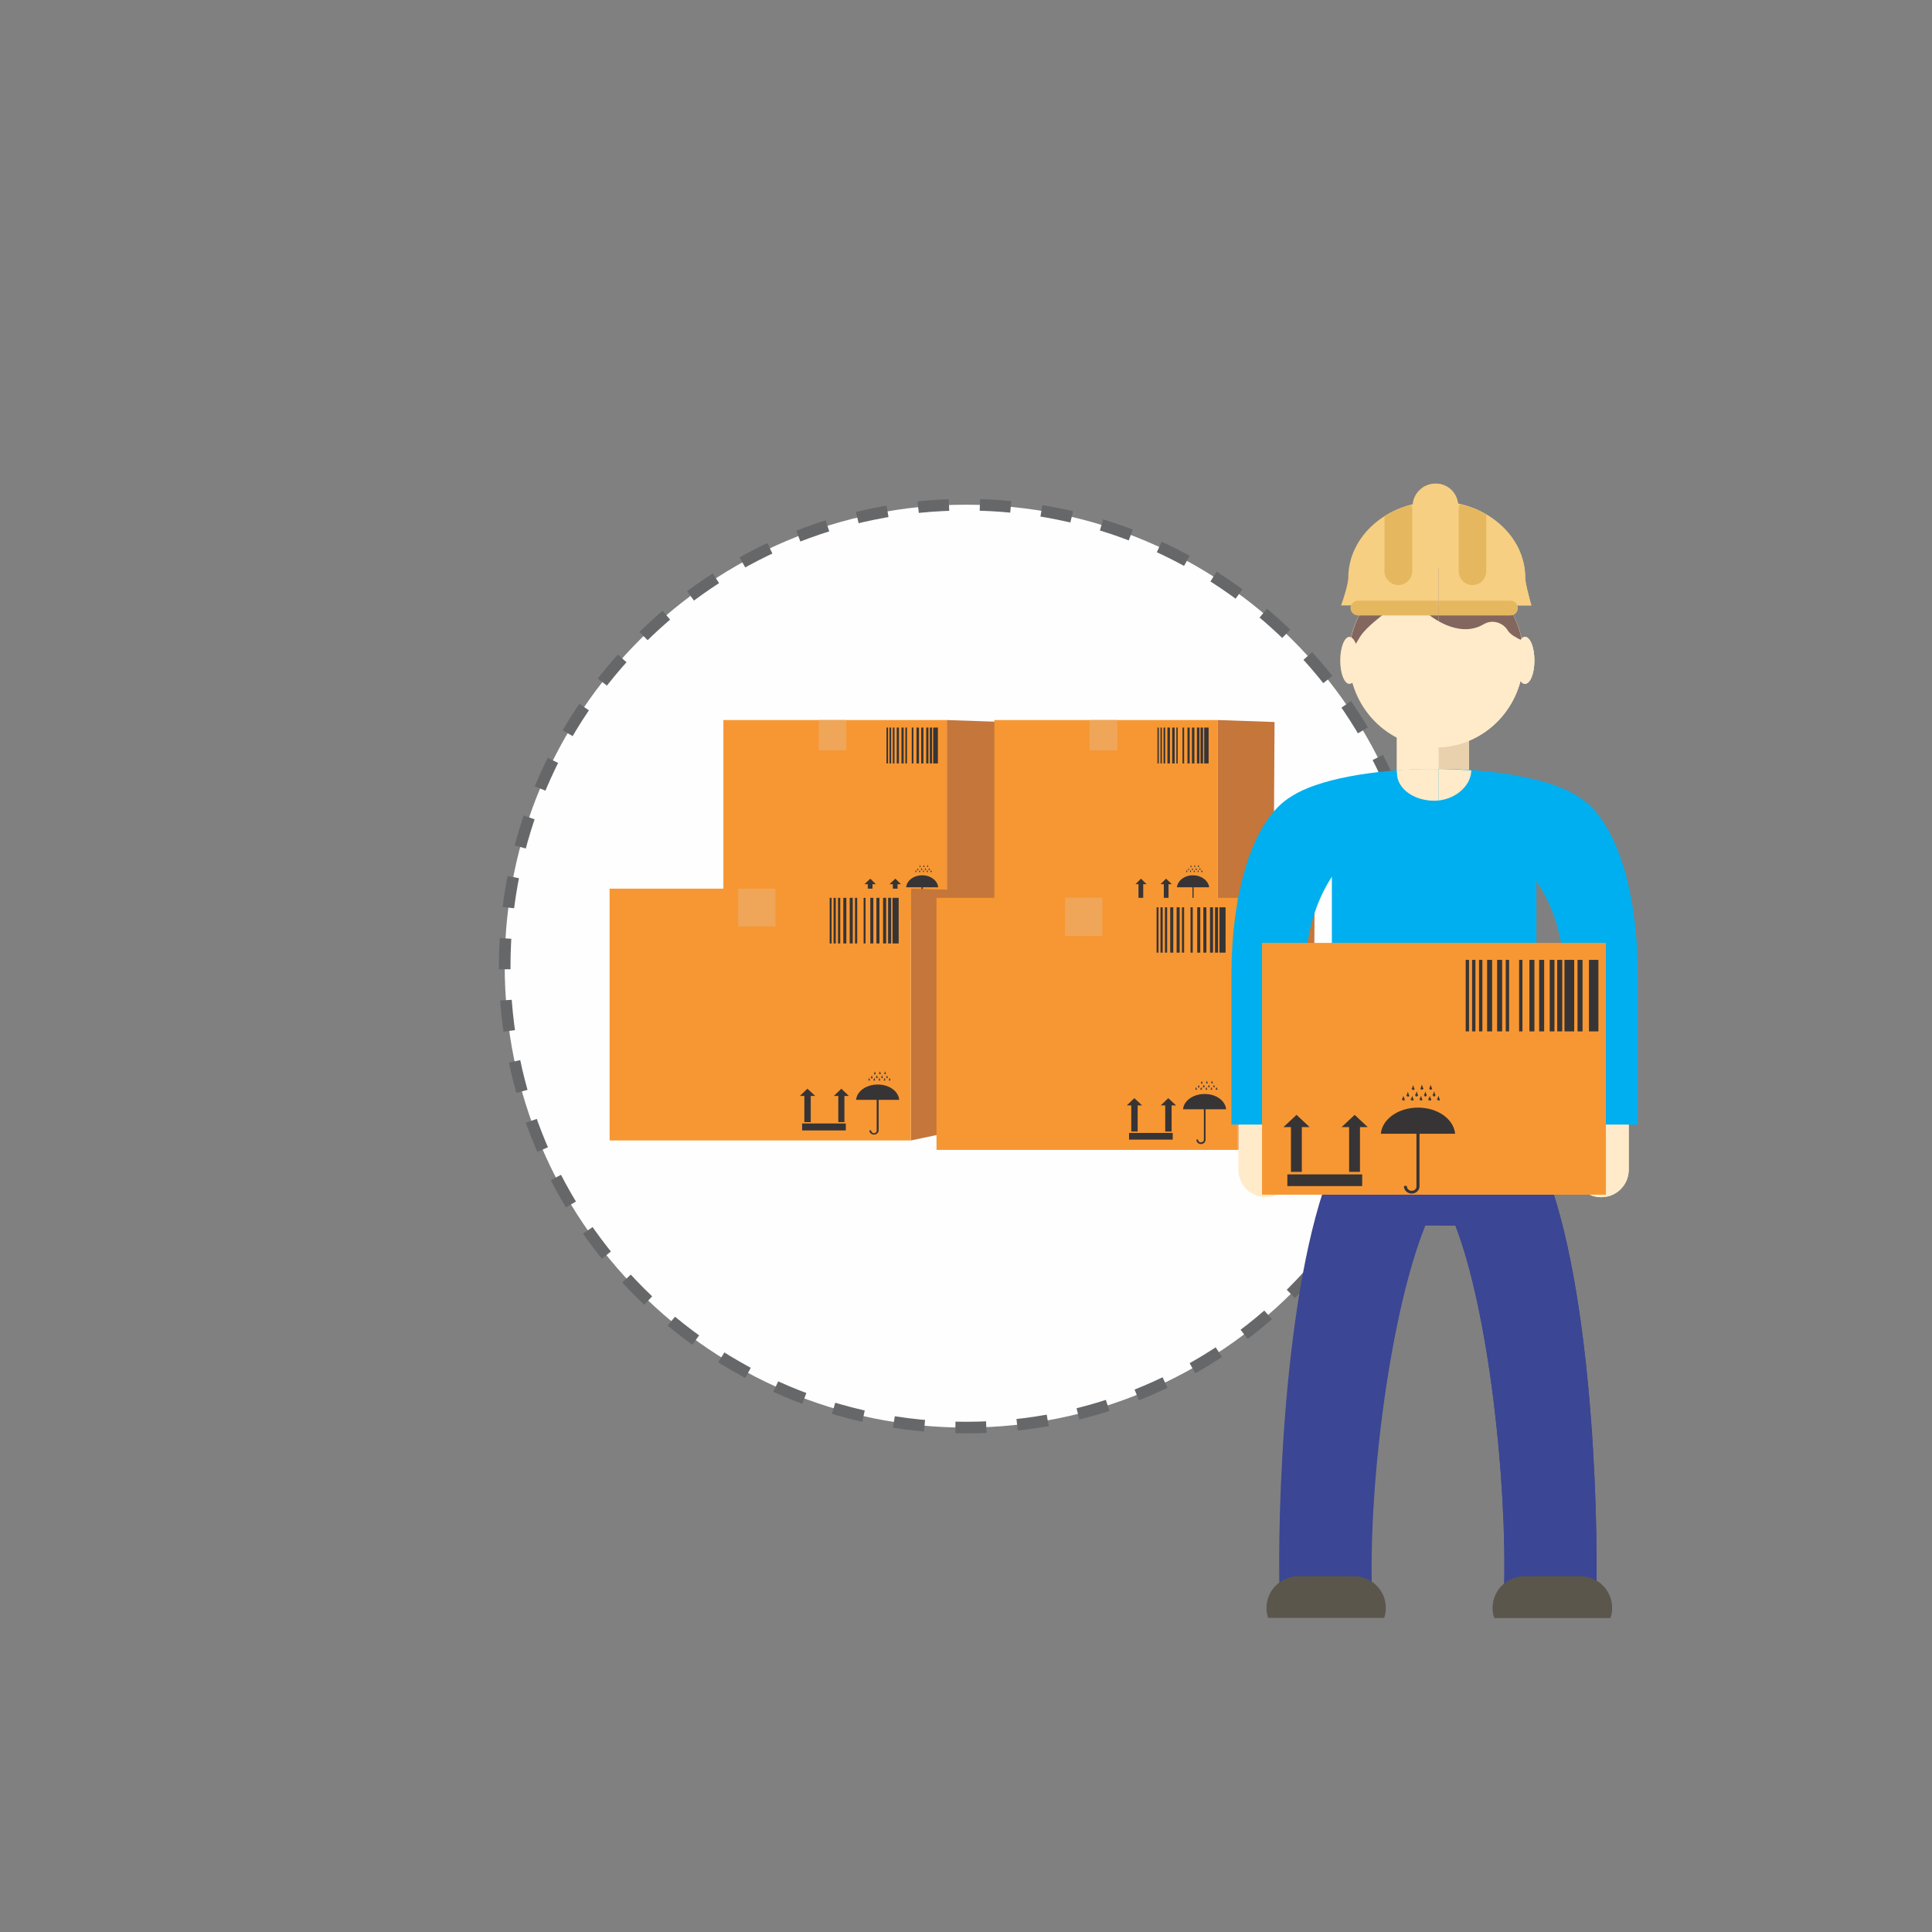 <?xml version="1.0" encoding="UTF-8"?>
<!DOCTYPE svg PUBLIC "-//W3C//DTD SVG 1.1//EN" "http://www.w3.org/Graphics/SVG/1.1/DTD/svg11.dtd">
<!-- Creator: CorelDRAW X8 -->
<svg xmlns="http://www.w3.org/2000/svg" xml:space="preserve" width="6.944in" height="6.944in" version="1.1" style="shape-rendering:geometricPrecision; text-rendering:geometricPrecision; image-rendering:optimizeQuality; fill-rule:evenodd; clip-rule:evenodd"
viewBox="0 0 6944 6944"
 xmlns:xlink="http://www.w3.org/1999/xlink">
 <rect x="0" y="0" width="6944" height="6944" fill="#808080" stroke="none"/>
 <defs>
  <style type="text/css">
   <![CDATA[
    .str0 {stroke:#666769;stroke-width:41.665;stroke-dasharray:111.11 111.11}
    .fil17 {fill:none}
    .fil9 {fill:#FFEBC9}
    .fil11 {fill:#F6CF82}
    .fil12 {fill:#E5B860}
    .fil10 {fill:#83675E}
    .fil8 {fill:#00AFEF}
    .fil0 {fill:#FEFEFE;fill-rule:nonzero}
    .fil4 {fill:#373435;fill-rule:nonzero}
    .fil6 {fill:#FFEBC9;fill-rule:nonzero}
    .fil3 {fill:#F79733;fill-rule:nonzero}
    .fil5 {fill:#EFA659;fill-rule:nonzero}
    .fil7 {fill:#E9D1AD;fill-rule:nonzero}
    .fil15 {fill:#E1B491;fill-rule:nonzero}
    .fil2 {fill:#C5763A;fill-rule:nonzero}
    .fil16 {fill:#5F484B;fill-rule:nonzero}
    .fil14 {fill:#5B564C;fill-rule:nonzero}
    .fil13 {fill:#3B4694;fill-rule:nonzero}
    .fil1 {fill:url(#id2);fill-rule:nonzero}
   ]]>
  </style>
     <mask id="id0">
  <radialGradient id="id1" gradientUnits="userSpaceOnUse" cx="1984.5" cy="3796.11" r="0" fx="1984.5" fy="3796.11">
   <stop offset="0" style="stop-opacity:1; stop-color:white"/>
   <stop offset="1" style="stop-opacity:0; stop-color:white"/>
   <stop offset="1" style="stop-opacity:0; stop-color:white"/>
  </radialGradient>
      <rect style="fill:url(#id1)" x="1983" y="3795" width="2978" height="513"/>
     </mask>
  <radialGradient id="id2" gradientUnits="userSpaceOnUse" gradientTransform="matrix(4493.03 -0 -0 5144.56 -1.55973E+07 -2.08364E+07)" cx="3472.22" cy="4050.98" r="1487.72" fx="3472.22" fy="4050.98">
   <stop offset="0" style="stop-opacity:1; stop-color:black"/>
   <stop offset="1" style="stop-opacity:1; stop-color:white"/>
   <stop offset="1" style="stop-opacity:1; stop-color:white"/>
  </radialGradient>
 </defs>
 <g id="Layer_x0020_1">
  <g id="_3109786957904">
   <g>
    <path class="fil0 str0" d="M5131 3472c0,-916 -743,-1658 -1659,-1658 -916,0 -1658,742 -1658,1658 0,916 742,1659 1658,1659 916,0 1659,-743 1659,-1659z"/>
    <path class="fil1" style="mask:url(#id0)" d="M4960 4051c0,141 -666,255 -1488,255 -821,0 -1487,-114 -1487,-255 0,-141 666,-255 1487,-255 822,0 1488,114 1488,255z"/>
    <g>
     <g>
      <g>
       <polygon class="fil2" points="3403,2588 3403,3305 3604,3260 3608,2595 "/>
       <polygon class="fil3" points="2600,3305 3403,3305 3403,2588 2600,2588 "/>
       <polygon class="fil4" points="3354,2615 3371,2615 3371,2744 3354,2744 "/>
       <polygon class="fil4" points="3342,2615 3350,2615 3350,2744 3342,2744 "/>
       <path class="fil4" d="M3305 3130c0,0 -1,0 -1,0 0,1 -1,2 -1,2 0,2 1,3 2,3 2,0 3,-1 3,-2 0,-1 -1,-2 -1,-2 0,-1 -1,-1 -1,-1 0,-2 0,-3 0,-3 -1,0 -1,1 -1,3zm-1 3l0 0c1,1 2,1 2,1 -1,0 -2,0 -2,0 0,-1 0,-2 0,-2 0,0 0,1 0,1z"/>
       <path class="fil4" d="M3318 3130c0,0 0,0 0,0 -1,1 -1,2 -1,2 0,2 1,3 2,3 1,0 2,-1 2,-2 0,-1 0,-2 -1,-2 0,-1 0,-1 0,-1 0,-2 0,-3 -1,-3 0,0 0,1 -1,3zm0 3l0 0c0,1 1,1 1,1 0,0 -1,0 -1,0 -1,-1 -1,-2 -1,-2 1,0 1,1 1,1z"/>
       <path class="fil4" d="M3294 3133c0,-1 0,-2 -1,-2 0,-1 0,-1 0,-1 0,-2 -1,-3 -1,-3 -1,0 -1,1 -1,3 0,0 0,0 0,0 -1,1 -1,2 -1,2 -1,2 0,3 2,3 1,0 2,-1 2,-2zm-2 1l0 0c0,0 -1,0 -2,0 0,-1 0,-2 0,-2 0,0 0,1 1,1 0,1 1,1 1,1z"/>
       <path class="fil4" d="M3332 3130c0,0 0,0 0,0 -1,1 -2,2 -2,2 0,2 1,3 3,3 1,0 2,-1 2,-2 0,-1 -1,-2 -1,-2 0,-1 0,-1 0,-1 -1,-2 -1,-3 -1,-3 -1,0 -1,1 -1,3zm0 3l0 0c0,1 1,1 1,1 0,0 -1,0 -2,0 0,-1 0,-2 0,-2 0,0 0,1 1,1z"/>
       <path class="fil4" d="M3349 3133c0,-1 -1,-2 -1,-2 -1,-1 -1,-1 -1,-1 0,-2 0,-3 -1,-3 0,0 0,1 -1,3 0,0 0,0 0,0 0,1 -1,2 -1,2 0,2 1,3 2,3 1,0 3,-1 3,-2zm-3 1l0 0c0,0 -1,0 -1,0 -1,-1 -1,-2 0,-2 0,0 0,1 0,1 1,1 2,1 1,1z"/>
       <path class="fil4" d="M3315 3125c0,-1 -1,-1 -1,-2 -1,0 -1,0 -1,-1 0,-1 0,-2 -1,-2 0,0 0,1 -1,2 0,1 0,1 0,1 0,1 -1,1 -1,2 0,1 1,2 2,2 1,1 3,0 3,-2zm-3 2l0 0c0,0 -1,0 -1,-1 -1,0 -1,-1 0,-1 0,0 0,1 0,1 1,1 2,1 1,1z"/>
       <path class="fil4" d="M3298 3123c0,0 0,1 0,1 -1,1 -2,1 -2,2 0,1 1,2 3,2 1,0 2,-1 2,-2 0,-1 -1,-1 -1,-2 0,0 0,-1 0,-1 -1,-1 -1,-3 -1,-3 -1,0 -1,2 -1,3zm0 4l0 0c0,0 1,0 1,0 0,1 -1,1 -2,0 0,0 0,-1 0,-1 0,0 0,0 1,1z"/>
       <path class="fil4" d="M3328 3125c0,-1 0,-1 -1,-2 0,0 0,0 0,-1 0,-1 -1,-2 -1,-2 -1,0 -1,1 -1,2 0,1 0,1 0,1 -1,1 -1,1 -1,2 -1,1 0,2 2,2 1,1 2,0 2,-2zm-2 2l0 0c0,0 -1,0 -2,-1 0,0 0,-1 0,-1 0,0 0,1 1,1 0,1 1,1 1,1z"/>
       <path class="fil4" d="M3323 3114c0,-1 -1,-1 -1,-2 0,0 -1,0 -1,-1 0,-1 0,-2 0,-2 -1,0 -1,1 -1,2 0,1 -1,1 -1,1 0,1 -1,1 -1,2 0,1 1,2 2,2 2,1 3,0 3,-2zm-2 2l0 0c-1,0 -2,0 -2,-1 0,0 0,-1 0,-1 0,0 0,1 0,1 1,1 2,1 2,1z"/>
       <path class="fil4" d="M3309 3115c0,-1 0,-1 -1,-2 0,0 0,-1 0,-1 0,-1 0,-3 -1,-3 0,0 -1,2 -1,3 0,0 0,1 0,1 -1,1 -1,1 -1,2 0,1 1,2 2,2 1,0 2,-1 2,-2zm-2 1l0 0c0,1 -1,1 -2,0 0,0 0,-1 0,-1 0,-1 0,0 1,1 0,0 1,0 1,0z"/>
       <path class="fil4" d="M3336 3114c0,-1 0,-1 -1,-2 0,0 0,0 0,-1 0,-1 0,-2 -1,-2 0,0 0,1 -1,2 0,1 0,1 0,1 -1,1 -1,1 -1,2 0,1 1,2 2,2 1,1 2,0 2,-2zm-2 2l0 0c0,0 -1,0 -1,-1 -1,0 -1,-1 -1,-1 1,0 0,1 1,1 0,1 1,1 1,1z"/>
       <path class="fil4" d="M3342 3125c0,-1 -1,-1 -1,-2 0,0 -1,0 -1,-1 0,-1 0,-2 0,-2 -1,0 -1,1 -1,2 0,1 -1,1 -1,1 0,1 -1,1 -1,2 0,1 1,2 2,2 2,1 3,0 3,-2zm-2 2l0 0c-1,0 -2,0 -2,-1 -1,0 0,-1 0,-1 0,0 0,1 0,1 1,1 2,1 2,1z"/>
       <path class="fil4" d="M3317 3277l0 0c-1,7 -6,11 -12,11 -7,0 -12,-5 -12,-11 0,0 0,0 0,0 0,-1 1,-2 2,-2 1,0 2,1 2,2 0,0 0,0 0,0 1,4 4,7 8,7 4,0 7,-3 7,-7l0 -88 -55 0c2,-24 27,-43 58,-43 30,0 55,19 57,43l-55 0 0 88z"/>
       <polygon class="fil4" points="3240,2615 3248,2615 3248,2744 3240,2744 "/>
       <polygon class="fil4" points="3223,2615 3231,2615 3231,2744 3223,2744 "/>
       <polygon class="fil4" points="3329,2615 3337,2615 3337,2744 3329,2744 "/>
       <polygon class="fil4" points="3311,2615 3319,2615 3319,2744 3311,2744 "/>
       <polygon class="fil4" points="3294,2615 3303,2615 3303,2744 3294,2744 "/>
       <polygon class="fil4" points="3277,2615 3283,2615 3283,2744 3277,2744 "/>
       <polygon class="fil4" points="3254,2615 3260,2615 3260,2744 3254,2744 "/>
       <polygon class="fil4" points="3209,2615 3215,2615 3215,2744 3209,2744 "/>
       <polygon class="fil4" points="3197,2615 3203,2615 3203,2744 3197,2744 "/>
       <polygon class="fil4" points="3186,2615 3192,2615 3192,2744 3186,2744 "/>
       <g>
        <polygon class="fil4" points="3209,3253 3226,3253 3226,3178 3238,3178 3218,3158 3197,3178 3209,3178 "/>
        <polygon class="fil4" points="3119,3253 3136,3253 3136,3178 3148,3178 3128,3158 3107,3178 3119,3178 "/>
        <polygon class="fil4" points="3114,3276 3230,3276 3230,3257 3114,3257 "/>
       </g>
      </g>
      <polygon class="fil5" points="3042,2697 2943,2697 2943,2588 3042,2588 "/>
     </g>
     <g>
      <g>
       <polygon class="fil2" points="4377,2588 4377,3305 4577,3260 4581,2595 "/>
       <polygon class="fil3" points="3574,3305 4377,3305 4377,2588 3574,2588 "/>
       <polygon class="fil4" points="4328,2615 4344,2615 4344,2744 4328,2744 "/>
       <polygon class="fil4" points="4315,2615 4324,2615 4324,2744 4315,2744 "/>
       <path class="fil4" d="M4278 3130c0,0 0,0 0,0 -1,1 -1,2 -1,2 0,2 1,3 2,3 1,0 2,-1 2,-2 0,-1 0,-2 -1,-2 0,-1 0,-1 0,-1 0,-2 -1,-3 -1,-3 0,0 -1,1 -1,3zm0 3l0 0c0,1 1,1 1,1 0,0 -1,0 -2,0 0,-1 0,-2 0,-2 0,0 0,1 1,1z"/>
       <path class="fil4" d="M4292 3130c0,0 0,0 -1,0 0,1 -1,2 -1,2 0,2 1,3 2,3 2,0 3,-1 3,-2 0,-1 -1,-2 -1,-2 0,-1 0,-1 -1,-1 0,-2 0,-3 0,-3 -1,0 -1,1 -1,3zm-1 3l0 0c1,1 2,1 2,1 -1,0 -1,0 -2,0 0,-1 0,-2 0,-2 0,0 0,1 0,1z"/>
       <path class="fil4" d="M4268 3133c0,-1 -1,-2 -1,-2 -1,-1 -1,-1 -1,-1 0,-2 0,-3 -1,-3 0,0 0,1 -1,3 0,0 0,0 0,0 0,1 -1,2 -1,2 0,2 1,3 2,3 1,0 2,-1 3,-2zm-3 1l0 0c0,0 -1,0 -1,0 -1,-1 -1,-2 0,-2 0,0 0,1 0,1 1,1 2,1 1,1z"/>
       <path class="fil4" d="M4305 3130c0,0 0,0 0,0 -1,1 -1,2 -1,2 0,2 1,3 2,3 1,0 2,-1 2,-2 0,-1 0,-2 -1,-2 0,-1 0,-1 0,-1 0,-2 0,-3 -1,-3 0,0 0,1 -1,3zm0 3l0 0c1,1 1,1 1,1 0,0 -1,0 -1,0 -1,-1 -1,-2 -1,-2 1,0 1,1 1,1z"/>
       <path class="fil4" d="M4322 3133c0,-1 0,-2 -1,-2 0,-1 0,-1 0,-1 -1,-2 -1,-3 -1,-3 -1,0 -1,1 -1,3 0,0 0,0 0,0 -1,1 -2,2 -2,2 0,2 1,3 3,3 1,0 2,-1 2,-2zm-2 1l0 0c0,0 -1,0 -2,0 0,-1 0,-2 0,-2 0,0 0,1 1,1 0,1 1,1 1,1z"/>
       <path class="fil4" d="M4288 3125c0,-1 -1,-1 -1,-2 0,0 0,0 0,-1 -1,-1 -1,-2 -1,-2 -1,0 -1,1 -1,2 0,1 0,1 0,1 -1,1 -2,1 -2,2 0,1 1,2 3,2 1,1 2,0 2,-2zm-2 2l0 0c0,0 -1,0 -2,-1 0,0 0,-1 0,-1 0,0 0,1 1,1 0,1 1,1 1,1z"/>
       <path class="fil4" d="M4271 3123c0,0 0,1 0,1 -1,1 -1,1 -1,2 0,1 1,2 2,2 1,0 2,-1 2,-2 0,-1 0,-1 -1,-2 0,0 0,-1 0,-1 0,-1 0,-3 -1,-3 0,0 0,2 -1,3zm0 4l0 0c1,0 1,0 1,0 0,1 -1,1 -1,0 -1,0 -1,-1 -1,-1 1,0 1,0 1,1z"/>
       <path class="fil4" d="M4302 3125c0,-1 -1,-1 -1,-2 -1,0 -1,0 -1,-1 0,-1 0,-2 -1,-2 0,0 0,1 -1,2 0,1 0,1 0,1 0,1 -1,1 -1,2 0,1 1,2 2,2 1,1 3,0 3,-2zm-3 2l0 0c0,0 -1,0 -1,-1 -1,0 -1,-1 0,-1 0,0 0,1 0,1 1,1 2,1 1,1z"/>
       <path class="fil4" d="M4296 3114c0,-1 0,-1 -1,-2 0,0 0,0 0,-1 0,-1 0,-2 -1,-2 0,0 -1,1 -1,2 0,1 0,1 0,1 -1,1 -1,1 -1,2 0,1 1,2 2,2 1,1 2,0 2,-2zm-2 2l0 0c0,0 -1,0 -2,-1 0,0 0,-1 0,-1 0,0 0,1 1,1 0,1 1,1 1,1z"/>
       <path class="fil4" d="M4283 3115c0,-1 -1,-1 -1,-2 0,0 -1,-1 -1,-1 0,-1 0,-3 -1,-3 0,0 0,2 0,3 -1,0 -1,1 -1,1 0,1 -1,1 -1,2 0,1 1,2 2,2 2,0 3,-1 3,-2zm-3 1l0 0c0,1 -1,1 -1,0 -1,0 0,-1 0,-1 0,-1 0,0 0,1 1,0 2,0 1,0z"/>
       <path class="fil4" d="M4310 3114c0,-1 -1,-1 -1,-2 0,0 -1,0 -1,-1 0,-1 0,-2 0,-2 -1,0 -1,1 -1,2 0,1 -1,1 -1,1 0,1 -1,1 -1,2 0,1 1,2 2,2 2,1 3,0 3,-2zm-2 2l0 0c-1,0 -2,0 -2,-1 0,0 0,-1 0,-1 0,0 0,1 0,1 1,1 2,1 2,1z"/>
       <path class="fil4" d="M4315 3125c0,-1 0,-1 -1,-2 0,0 0,0 0,-1 0,-1 0,-2 -1,-2 -1,0 -1,1 -1,2 0,1 0,1 0,1 -1,1 -1,1 -1,2 0,1 0,2 2,2 1,1 2,0 2,-2zm-2 2l0 0c0,0 -1,0 -2,-1 0,0 0,-1 0,-1 0,0 0,1 1,1 0,1 1,1 1,1z"/>
       <path class="fil4" d="M4290 3277l0 0c0,7 -5,11 -12,11 -6,0 -12,-5 -12,-11 0,0 0,0 0,0 0,-1 1,-2 2,-2 2,0 3,1 3,2 0,0 0,0 0,0 0,4 3,7 7,7 4,0 7,-3 8,-7l0 -88 -56 0c3,-24 27,-43 58,-43 30,0 55,19 58,43l-56 0 0 88z"/>
       <polygon class="fil4" points="4213,2615 4222,2615 4222,2744 4213,2744 "/>
       <polygon class="fil4" points="4196,2615 4205,2615 4205,2744 4196,2744 "/>
       <polygon class="fil4" points="4302,2615 4311,2615 4311,2744 4302,2744 "/>
       <polygon class="fil4" points="4284,2615 4293,2615 4293,2744 4284,2744 "/>
       <polygon class="fil4" points="4268,2615 4276,2615 4276,2744 4268,2744 "/>
       <polygon class="fil4" points="4250,2615 4256,2615 4256,2744 4250,2744 "/>
       <polygon class="fil4" points="4228,2615 4233,2615 4233,2744 4228,2744 "/>
       <polygon class="fil4" points="4182,2615 4188,2615 4188,2744 4182,2744 "/>
       <polygon class="fil4" points="4171,2615 4176,2615 4176,2744 4171,2744 "/>
       <polygon class="fil4" points="4160,2615 4165,2615 4165,2744 4160,2744 "/>
       <g>
        <polygon class="fil4" points="4183,3253 4200,3253 4200,3178 4212,3178 4191,3158 4171,3178 4183,3178 "/>
        <polygon class="fil4" points="4092,3253 4109,3253 4109,3178 4121,3178 4101,3158 4081,3178 4092,3178 "/>
        <polygon class="fil4" points="4087,3276 4203,3276 4203,3257 4087,3257 "/>
       </g>
      </g>
      <polygon class="fil5" points="4016,2697 3916,2697 3916,2588 4016,2588 "/>
     </g>
     <g>
      <g>
       <polygon class="fil2" points="3274,3194 3274,4099 3545,4042 3550,3202 "/>
       <polygon class="fil3" points="2191,4099 3274,4099 3274,3194 2191,3194 "/>
       <polygon class="fil4" points="3208,3227 3230,3227 3230,3391 3208,3391 "/>
       <polygon class="fil4" points="3192,3227 3203,3227 3203,3391 3192,3391 "/>
       <path class="fil4" d="M3141 3878c0,0 0,0 0,1 -1,1 -2,1 -2,2 0,2 1,3 3,3 2,0 3,-1 3,-3 0,-1 0,-1 -1,-2 0,-1 0,-1 0,-1 -1,-2 -1,-4 -2,-4 0,0 0,2 -1,4zm0 4l0 0c0,1 2,1 1,1 0,0 -1,0 -2,0 0,-1 0,-2 0,-2 0,0 0,1 1,1z"/>
       <path class="fil4" d="M3160 3878c-1,0 -1,0 -1,1 -1,1 -1,1 -1,2 0,2 1,3 3,3 1,0 3,-1 3,-3 0,-1 -1,-1 -2,-2 0,-1 0,-1 0,-1 0,-2 -1,-4 -1,-4 -1,0 -1,2 -1,4zm-1 4l0 0c1,1 2,1 2,1 0,0 -2,0 -2,0 -1,-1 -1,-2 -1,-2 1,0 1,1 1,1z"/>
       <path class="fil4" d="M3127 3881c0,-1 -1,-1 -1,-2 -1,-1 -1,-1 -1,-1 0,-2 0,-4 -1,-4 -1,0 -1,2 -1,4 0,0 0,0 -1,1 0,1 -1,1 -1,2 0,2 1,3 3,3 1,0 3,-1 3,-3zm-3 2l0 0c0,0 -1,0 -2,0 -1,-1 -1,-2 0,-2 0,0 0,1 0,1 1,1 2,1 2,1z"/>
       <path class="fil4" d="M3178 3878c0,0 0,0 0,1 -1,1 -2,1 -2,2 0,2 1,3 3,3 2,0 3,-1 3,-3 0,-1 -1,-1 -1,-2 0,-1 -1,-1 -1,-1 0,-2 0,-4 -1,-4 0,0 -1,2 -1,4zm0 4l0 0c0,1 1,1 1,1 0,0 -1,0 -2,0 -1,-1 0,-2 0,-2 0,0 0,1 1,1z"/>
       <path class="fil4" d="M3200 3881c0,-1 0,-1 -1,-2 0,-1 0,-1 0,-1 -1,-2 -1,-4 -1,-4 -1,0 -1,2 -2,4 0,0 0,0 0,1 -1,1 -2,1 -2,2 0,2 2,3 3,3 2,0 3,-1 3,-3zm-2 2l0 0c-1,0 -2,0 -3,0 0,-1 0,-2 0,-2 0,0 0,1 1,1 1,1 2,1 2,1z"/>
       <path class="fil4" d="M3155 3872c0,-1 -1,-1 -2,-2 0,-1 0,-1 0,-1 -1,-3 -1,-4 -1,-4 -1,0 -1,2 -2,3 0,1 0,1 0,2 -1,1 -2,1 -2,2 0,2 2,3 3,3 2,0 4,-1 4,-3zm-3 2l0 0c-1,0 -2,0 -3,0 0,-1 0,-2 0,-2 0,0 0,0 1,1 1,1 2,1 2,1z"/>
       <path class="fil4" d="M3132 3869c0,1 0,1 0,1 -1,1 -2,2 -2,3 0,1 1,3 3,3 2,0 3,-1 3,-3 0,-1 0,-2 -1,-2 0,-1 0,-1 0,-2 -1,-2 -1,-3 -2,-3 0,0 0,1 -1,3zm0 5l0 0c0,1 2,1 1,1 0,0 -1,0 -2,-1 0,0 0,-1 0,-1 0,-1 0,0 1,1z"/>
       <path class="fil4" d="M3173 3872c0,-1 -1,-1 -1,-2 -1,-1 -1,-1 -1,-1 0,-3 0,-4 -1,-4 -1,0 -1,2 -1,3 0,1 -1,1 -1,2 0,1 -1,1 -1,2 0,2 1,3 3,3 1,0 3,-1 3,-3zm-3 2l0 0c0,0 -2,0 -2,0 -1,-1 -1,-2 0,-2 0,0 0,0 0,1 1,1 2,1 2,1z"/>
       <path class="fil4" d="M3166 3858c0,-1 -1,-1 -2,-2 0,-1 0,-1 0,-1 -1,-2 -1,-4 -1,-4 -1,0 -1,2 -2,4 0,0 0,0 0,1 -1,1 -1,1 -2,2 0,2 2,3 3,3 2,0 4,-1 4,-3zm-3 2l0 0c0,0 -2,0 -2,0 -1,-1 -1,-2 -1,-2 1,0 1,0 1,1 1,1 2,1 2,1z"/>
       <path class="fil4" d="M3147 3859c0,-1 0,-1 -1,-2 0,-1 0,-1 0,-2 -1,-2 -1,-3 -2,-3 0,0 0,2 -1,3 0,1 0,1 0,2 -1,0 -2,1 -2,2 0,1 1,3 3,3 2,0 3,-1 3,-3zm-3 2l0 0c0,0 -1,0 -2,-1 0,0 0,-1 0,-1 0,-1 0,0 1,1 0,1 2,1 1,1z"/>
       <path class="fil4" d="M3184 3858c0,-1 -1,-1 -1,-2 -1,-1 -1,-1 -1,-1 0,-2 0,-4 -1,-4 -1,0 -1,2 -1,4 0,0 0,0 -1,1 0,1 -1,1 -1,2 0,2 1,3 3,3 1,0 3,-1 3,-3zm-3 2l0 0c0,0 -2,0 -2,0 -1,-1 -1,-2 0,-2 0,0 0,0 0,1 1,1 2,1 2,1z"/>
       <path class="fil4" d="M3191 3872c0,-1 -1,-1 -1,-2 0,-1 -1,-1 -1,-1 0,-3 0,-4 -1,-4 0,0 -1,2 -1,3 0,1 0,1 0,2 -1,1 -2,1 -2,2 0,2 1,3 3,3 2,0 3,-1 3,-3zm-3 2l0 0c0,0 -1,0 -2,0 0,-1 0,-2 0,-2 0,0 0,0 1,1 0,1 2,1 1,1z"/>
       <path class="fil4" d="M3158 4064l0 0c-1,8 -8,14 -17,14 -8,0 -16,-6 -16,-14 0,0 0,0 0,0 0,-1 1,-2 3,-2 2,0 3,1 3,2 0,0 0,0 0,0 1,5 5,9 10,9 6,0 10,-4 10,-9l0 -111 -74 0c3,-31 36,-55 78,-55 41,0 74,24 77,55l-74 0 0 111z"/>
       <polygon class="fil4" points="3054,3227 3065,3227 3065,3391 3054,3391 "/>
       <polygon class="fil4" points="3031,3227 3042,3227 3042,3391 3031,3391 "/>
       <polygon class="fil4" points="3174,3227 3185,3227 3185,3391 3174,3391 "/>
       <polygon class="fil4" points="3150,3227 3161,3227 3161,3391 3150,3391 "/>
       <polygon class="fil4" points="3128,3227 3139,3227 3139,3391 3128,3391 "/>
       <polygon class="fil4" points="3104,3227 3111,3227 3111,3391 3104,3391 "/>
       <polygon class="fil4" points="3073,3227 3081,3227 3081,3391 3073,3391 "/>
       <polygon class="fil4" points="3012,3227 3020,3227 3020,3391 3012,3391 "/>
       <polygon class="fil4" points="2996,3227 3004,3227 3004,3391 2996,3391 "/>
       <polygon class="fil4" points="2982,3227 2989,3227 2989,3391 2982,3391 "/>
       <g>
        <polygon class="fil4" points="3013,4033 3035,4033 3035,3939 3051,3939 3024,3913 2997,3939 3013,3939 "/>
        <polygon class="fil4" points="2891,4033 2914,4033 2914,3939 2930,3939 2902,3913 2875,3939 2891,3939 "/>
        <polygon class="fil4" points="2883,4063 3040,4063 3040,4038 2883,4038 "/>
       </g>
      </g>
      <polygon class="fil5" points="2787,3330 2653,3330 2653,3194 2787,3194 "/>
     </g>
     <g>
      <g>
       <polygon class="fil2" points="4449,3227 4449,4133 4720,4075 4725,3235 "/>
       <polygon class="fil3" points="3366,4133 4449,4133 4449,3227 3366,3227 "/>
       <polygon class="fil4" points="4383,3261 4405,3261 4405,3424 4383,3424 "/>
       <polygon class="fil4" points="4367,3261 4378,3261 4378,3424 4367,3424 "/>
       <path class="fil4" d="M4316 3911c0,0 0,1 0,1 -1,1 -2,1 -2,3 0,1 2,2 3,2 2,1 3,-1 3,-2 0,-1 0,-2 -1,-3 0,0 0,0 0,-1 -1,-2 -1,-3 -1,-3 -1,0 -1,1 -2,3zm0 5l0 0c1,0 2,0 2,1 -1,0 -2,0 -3,-1 0,0 0,-1 0,-2 0,0 0,1 1,2z"/>
       <path class="fil4" d="M4335 3911c0,0 -1,1 -1,1 -1,1 -1,1 -1,3 0,1 1,2 3,2 1,1 3,-1 3,-2 0,-1 -1,-2 -2,-3 0,0 0,0 0,-1 0,-2 0,-3 -1,-3 -1,0 -1,1 -1,3zm-1 5l0 0c1,0 2,0 2,1 0,0 -2,0 -2,-1 -1,0 -1,-1 -1,-2 1,0 1,1 1,2z"/>
       <path class="fil4" d="M4302 3915c0,-1 -1,-2 -1,-3 0,0 -1,0 -1,-1 0,-2 0,-3 -1,-3 -1,0 -1,1 -1,3 0,0 0,1 -1,1 0,1 -1,1 -1,3 0,1 1,2 3,2 1,1 3,-1 3,-2zm-3 2l0 0c0,0 -1,0 -2,-1 -1,0 0,-1 0,-2 0,0 0,1 1,2 0,0 1,0 1,1z"/>
       <path class="fil4" d="M4353 3911c0,0 0,1 0,1 -1,1 -2,1 -2,3 0,1 1,2 3,2 2,1 3,-1 3,-2 0,-1 -1,-2 -1,-3 0,0 -1,0 -1,-1 0,-2 0,-3 -1,-3 0,0 -1,1 -1,3zm0 5l0 0c0,0 2,0 1,1 0,0 -1,0 -2,-1 -1,0 0,-1 0,-2 0,0 0,1 1,2z"/>
       <path class="fil4" d="M4376 3915c0,-1 -1,-2 -2,-3 0,0 0,0 0,-1 -1,-2 -1,-3 -1,-3 -1,0 -1,1 -2,3 0,0 0,1 0,1 -1,1 -2,1 -2,3 0,1 2,2 3,2 2,1 3,-1 4,-2zm-3 2l0 0c-1,0 -2,0 -3,-1 0,0 0,-1 0,-2 0,0 0,1 1,2 1,0 2,0 2,1z"/>
       <path class="fil4" d="M4330 3906c0,-1 -1,-2 -2,-3 0,0 0,-1 0,-1 -1,-2 -1,-3 -1,-3 -1,0 -1,1 -2,3 0,0 0,1 0,1 -1,1 -1,1 -2,3 0,1 2,2 3,2 2,0 4,-1 4,-2zm-3 2l0 0c0,0 -2,0 -2,-1 -1,-1 -1,-2 -1,-2 0,0 0,1 1,2 1,0 2,0 2,1z"/>
       <path class="fil4" d="M4307 3903c0,0 0,1 0,1 -1,1 -2,1 -2,2 0,2 1,3 3,3 2,0 3,-1 3,-2 0,-2 0,-2 -1,-3 0,0 0,-1 0,-1 -1,-2 -1,-3 -2,-3 0,0 0,1 -1,3zm0 4l0 0c0,1 2,1 1,1 0,1 -1,1 -2,0 0,-1 0,-2 0,-2 0,0 0,1 1,1z"/>
       <path class="fil4" d="M4348 3906c0,-1 -1,-2 -1,-3 -1,0 -1,-1 -1,-1 0,-2 0,-3 -1,-3 -1,0 -1,1 -1,3 0,0 0,1 -1,1 0,1 -1,1 -1,3 0,1 1,2 3,2 1,0 3,-1 3,-2zm-3 2l0 0c0,0 -1,0 -2,-1 -1,-1 -1,-2 0,-2 0,0 0,1 0,2 1,0 2,0 2,1z"/>
       <path class="fil4" d="M4341 3892c0,-1 -1,-2 -2,-3 0,0 0,0 0,-1 -1,-2 -1,-3 -1,-3 -1,0 -1,1 -1,3 -1,0 -1,1 -1,1 -1,1 -1,1 -1,3 -1,1 1,2 2,2 2,1 4,-1 4,-2zm-3 2l0 0c0,0 -2,0 -2,-1 -1,-1 -1,-2 -1,-2 1,0 1,1 1,2 1,0 2,0 2,1z"/>
       <path class="fil4" d="M4322 3893c0,-2 0,-2 -1,-3 0,0 0,-1 0,-1 -1,-2 -1,-3 -2,-3 0,0 0,1 -1,3 0,0 0,1 0,1 -1,1 -2,1 -2,2 0,2 1,3 3,3 2,0 3,-1 3,-2zm-3 1l0 0c0,1 -1,1 -2,0 0,-1 0,-2 0,-2 0,0 0,1 1,2 1,0 2,0 1,0z"/>
       <path class="fil4" d="M4359 3892c0,-1 -1,-2 -1,-3 -1,0 -1,0 -1,-1 0,-2 0,-3 -1,-3 -1,0 -1,1 -1,3 0,0 0,1 -1,1 0,1 -1,1 -1,3 0,1 1,2 3,2 1,1 3,-1 3,-2zm-3 2l0 0c0,0 -1,0 -2,-1 -1,-1 -1,-2 0,-2 0,0 0,1 0,2 1,0 2,0 2,1z"/>
       <path class="fil4" d="M4366 3906c0,-1 0,-2 -1,-3 0,0 0,-1 -1,-1 0,-2 0,-3 -1,-3 0,0 0,1 -1,3 0,0 0,1 0,1 -1,1 -2,1 -2,3 0,1 1,2 3,2 2,0 3,-1 3,-2zm-3 2l0 0c0,0 -1,0 -2,-1 0,-1 0,-2 0,-2 0,0 0,1 1,2 0,0 2,0 1,1z"/>
       <path class="fil4" d="M4333 4098l0 0c-1,8 -8,14 -17,14 -8,0 -16,-7 -16,-15 0,0 0,0 0,0 0,-1 2,-2 3,-2 2,0 3,1 3,2 0,0 0,0 0,0 1,5 5,9 10,9 6,0 10,-4 11,-8l0 -111 -75 0c3,-31 36,-55 78,-55 41,0 74,24 77,55l-74 0 0 111z"/>
       <polygon class="fil4" points="4229,3261 4240,3261 4240,3424 4229,3424 "/>
       <polygon class="fil4" points="4206,3261 4217,3261 4217,3424 4206,3424 "/>
       <polygon class="fil4" points="4349,3261 4360,3261 4360,3424 4349,3424 "/>
       <polygon class="fil4" points="4325,3261 4336,3261 4336,3424 4325,3424 "/>
       <polygon class="fil4" points="4303,3261 4314,3261 4314,3424 4303,3424 "/>
       <polygon class="fil4" points="4279,3261 4287,3261 4287,3424 4279,3424 "/>
       <polygon class="fil4" points="4248,3261 4256,3261 4256,3424 4248,3424 "/>
       <polygon class="fil4" points="4187,3261 4195,3261 4195,3424 4187,3424 "/>
       <polygon class="fil4" points="4171,3261 4179,3261 4179,3424 4171,3424 "/>
       <polygon class="fil4" points="4157,3261 4164,3261 4164,3424 4157,3424 "/>
       <g>
        <polygon class="fil4" points="4188,4067 4211,4067 4211,3973 4227,3973 4199,3947 4172,3973 4188,3973 "/>
        <polygon class="fil4" points="4066,4067 4089,4067 4089,3973 4105,3973 4077,3947 4050,3973 4066,3973 "/>
        <polygon class="fil4" points="4058,4096 4215,4096 4215,4072 4058,4072 "/>
       </g>
      </g>
      <polygon class="fil5" points="3962,3364 3828,3364 3828,3227 3962,3227 "/>
     </g>
    </g>
   </g>
   <g>
    <g>
     <path class="fil6" d="M5280 2870c0,72 -58,130 -130,130 -72,0 -130,-58 -130,-130l0 -213c0,-72 58,-130 130,-130 72,0 130,58 130,130l0 213z"/>
    </g>
    <g>
     <path class="fil7" d="M5280 2870c0,72 -24,130 -55,130 -30,0 -54,-58 -54,-130l0 -213c0,-72 24,-130 54,-130 31,0 55,58 55,130l0 213z"/>
    </g>
    <g>
     <g>
      <path class="fil6" d="M4650 4204c0,55 -45,99 -100,99 -55,0 -99,-44 -99,-99l0 -159c0,-55 44,-100 99,-100 55,0 100,45 100,100l0 159z"/>
     </g>
     <g>
      <path class="fil6" d="M5854 4204c0,55 -44,99 -99,99 -55,0 -99,-44 -99,-99l0 -159c0,-55 44,-100 99,-100 55,0 99,45 99,100l0 159z"/>
     </g>
     <g>
      <path class="fil8" d="M5670 2862c-88,-58 -285,-98 -514,-98 -228,0 -424,40 -512,97 -150,87 -218,366 -218,643l0 538 265 0 0 -538c0,-182 59,-296 96,-353l0 993 735 0 0 -978c41,61 99,171 99,338l0 538 265 0 0 -538c0,-276 -67,-554 -216,-642z"/>
     </g>
     <g>
      <path class="fil9" d="M5476 2363c0,179 -141,323 -314,323 -173,0 -314,-144 -314,-323 0,-178 141,-322 314,-322 173,0 314,144 314,322z"/>
     </g>
     <g>
      <path class="fil10" d="M4900 2273c32,-37 73,-63 109,-96 25,-23 66,-27 91,0 54,59 155,113 232,67 31,-19 70,-7 88,23 8,13 29,25 50,35 -27,-149 -155,-261 -308,-261 -169,0 -306,137 -313,309 20,-23 32,-55 51,-77z"/>
     </g>
     <g>
      <path class="fil9" d="M5515 2374c0,47 -15,84 -34,84 -18,0 -33,-37 -33,-84 0,-47 15,-85 33,-85 19,0 34,38 34,85z"/>
     </g>
     <g>
      <path class="fil9" d="M4883 2374c0,47 -15,84 -33,84 -18,0 -33,-37 -33,-84 0,-47 15,-85 33,-85 18,0 33,38 33,85z"/>
     </g>
     <g>
      <g>
       <g>
        <path class="fil11" d="M5504 2176c0,-2 -1,-5 -2,-7 -5,-19 -20,-72 -20,-92 0,-152 -142,-275 -318,-275 -175,0 -318,123 -318,275 0,18 -15,70 -26,99l684 0z"/>
       </g>
       <g>
        <path class="fil11" d="M5159 1902c46,0 82,-37 82,-82 0,-45 -36,-82 -82,-82 -45,0 -82,37 -82,82 0,45 37,82 82,82z"/>
       </g>
       <g>
        <g>
         <path class="fil12" d="M4976 1855c29,-18 61,-32 96,-41 2,5 4,12 4,18l0 221c0,27 -23,50 -50,50 -27,0 -50,-23 -50,-50l0 -198z"/>
        </g>
        <g>
         <path class="fil12" d="M5247 1812c35,8 67,21 95,37l0 204c0,27 -22,50 -49,50 -28,0 -50,-23 -50,-50l0 -221c0,-7 2,-14 4,-20z"/>
        </g>
       </g>
      </g>
      <g>
       <path class="fil12" d="M5455 2185c0,15 -11,27 -26,27l-548 0c-15,0 -27,-12 -27,-27 0,-14 12,-26 27,-26l548 0c15,0 26,12 26,26z"/>
      </g>
     </g>
     <g>
      <path class="fil13" d="M5529 4147l-25 -91 -735 0 18 139c-175,433 -196,1258 -188,1532l332 -10c-12,-401 69,-1008 192,-1312l108 0c119,308 186,915 175,1312l331 10c8,-284 -14,-1163 -208,-1580z"/>
     </g>
     <g>
      <path class="fil14" d="M4975 5815c4,-11 6,-23 6,-36 0,-63 -52,-114 -115,-114l-199 0c-63,0 -115,51 -115,114 0,13 2,25 6,36l417 0z"/>
     </g>
     <g>
      <path class="fil14" d="M5788 5815c4,-11 6,-23 6,-36 0,-63 -52,-114 -115,-114l-199 0c-63,0 -115,51 -115,114 0,13 2,25 6,36l417 0z"/>
     </g>
     <g>
      <path class="fil6" d="M5020 2768c0,2 1,9 1,11 0,55 60,99 134,99 73,0 133,-54 133,-109 0,0 -66,-5 -132,-5 -66,-1 -134,4 -136,4z"/>
     </g>
     <g>
      <polygon class="fil15" points="5555,4197 4769,4197 4769,4056 5555,4056 "/>
     </g>
     <g>
      <path class="fil16" d="M5280 4239l-226 0 0 -230 226 0 0 230zm-167 -59l0 0 109 0 0 -113 -109 0 0 113z"/>
     </g>
     <g>
      <polygon class="fil16" points="5297,4161 5178,4161 5178,4086 5297,4086 "/>
     </g>
    </g>
    <g>
     <path class="fil6" d="M5854 4204c0,55 -44,99 -99,99 -55,0 -99,-44 -99,-99l0 -159c0,-55 44,-100 99,-100 55,0 99,45 99,100l0 159z"/>
    </g>
    <g>
     <path class="fil8" d="M5670 2862c-86,-57 -276,-97 -499,-98l0 1380 351 0 0 -978c41,61 99,171 99,338l0 538 265 0 0 -538c0,-276 -67,-554 -216,-642z"/>
    </g>
    <g>
     <path class="fil9" d="M5171 2041l0 645c169,-5 305,-147 305,-323 0,-175 -136,-317 -305,-322z"/>
    </g>
    <g>
     <path class="fil10" d="M5171 2041l0 192c51,29 111,41 161,11 31,-19 70,-7 88,23 8,13 29,25 50,35 -27,-146 -150,-257 -299,-261z"/>
    </g>
    <g>
     <path class="fil9" d="M5515 2374c0,47 -15,84 -34,84 -18,0 -33,-37 -33,-84 0,-47 15,-85 33,-85 19,0 34,38 34,85z"/>
    </g>
    <g>
     <g>
      <g>
       <path class="fil11" d="M5171 2176l333 0c0,-2 -1,-5 -2,-7 -5,-19 -20,-72 -20,-92 0,-150 -139,-272 -311,-275l0 374z"/>
      </g>
      <g>
       <path class="fil11" d="M5171 1739l0 162c40,-6 70,-40 70,-81 0,-42 -30,-76 -70,-81z"/>
      </g>
      <g>
       <g>
        <path class="fil12" d="M5247 1812c35,8 67,21 95,37l0 204c0,27 -22,50 -49,50 -28,0 -50,-23 -50,-50l0 -221c0,-7 2,-14 4,-20z"/>
       </g>
      </g>
     </g>
     <g>
      <path class="fil12" d="M5429 2159l-258 0 0 53 258 0c15,0 26,-12 26,-27 0,-14 -11,-26 -26,-26z"/>
     </g>
    </g>
    <g>
     <path class="fil13" d="M5529 4147l-6 -573 -352 0 0 831 60 0c119,308 186,915 175,1312l331 10c8,-284 -14,-1163 -208,-1580z"/>
    </g>
    <g>
     <path class="fil14" d="M5788 5815c4,-11 6,-23 6,-36 0,-63 -52,-114 -115,-114l-199 0c-63,0 -115,51 -115,114 0,13 2,25 6,36l417 0z"/>
    </g>
    <g>
     <path class="fil6" d="M5171 2764l0 113c66,-7 117,-57 117,-108 0,0 -56,-4 -117,-5z"/>
    </g>
    <g>
     <polygon class="fil15" points="5171,4056 5171,4197 5555,4197 5555,4056 "/>
    </g>
    <g>
     <path class="fil16" d="M5280 4239l-138 0 0 -230 138 0 0 230zm-80 -59l0 0 22 0 0 -113 -22 0 0 113z"/>
    </g>
    <g>
     <polygon class="fil16" points="5297,4161 5178,4161 5178,4086 5297,4086 "/>
    </g>
    <g>
     <g>
      <polygon class="fil3" points="4536,4294 5772,4294 5772,3389 4536,3389 "/>
     </g>
     <g>
      <polygon class="fil4" points="5711,3450 5745,3450 5745,3707 5711,3707 "/>
     </g>
     <g>
      <polygon class="fil4" points="5623,3450 5658,3450 5658,3707 5623,3707 "/>
     </g>
     <g>
      <polygon class="fil4" points="5670,3450 5688,3450 5688,3707 5670,3707 "/>
     </g>
     <g>
      <polygon class="fil4" points="5597,3450 5615,3450 5615,3707 5597,3707 "/>
     </g>
     <g>
      <path class="fil4" d="M5074 3945c-1,1 -1,2 -1,2 -1,2 -3,2 -3,4 0,3 2,5 5,5 3,0 6,-2 6,-4 0,-2 -1,-3 -3,-5 0,0 0,-1 0,-2 -1,-3 -1,-5 -2,-5 -1,0 -2,2 -2,5zm-1 8l0 0c1,1 3,1 3,2 -1,0 -3,0 -4,-1 -1,-1 -1,-3 0,-3 0,-1 0,1 1,2z"/>
     </g>
     <g>
      <path class="fil4" d="M5105 3945c0,1 0,2 -1,2 -1,2 -2,2 -2,4 0,3 2,5 5,5 3,0 5,-2 5,-4 0,-2 -1,-3 -2,-5 0,0 -1,-1 -1,-2 0,-3 0,-5 -2,-5 -1,0 -1,2 -2,5zm0 8l0 0c1,1 3,1 2,2 0,0 -2,0 -3,-1 -1,-1 -1,-3 -1,-3 1,-1 1,1 2,2z"/>
     </g>
     <g>
      <path class="fil4" d="M5049 3952c0,-2 -1,-3 -2,-5 0,0 -1,-1 -1,-2 0,-3 -1,-5 -2,-5 -1,0 -1,2 -2,5 0,1 0,2 -1,2 -1,2 -2,2 -2,4 0,3 2,5 5,5 3,0 5,-2 5,-4zm-5 3l0 0c0,0 -2,0 -3,-1 -1,-1 -1,-3 -1,-3 0,-1 0,1 2,2 1,1 3,1 2,2z"/>
     </g>
     <g>
      <path class="fil4" d="M5137 3945c0,1 -1,2 -1,2 -1,2 -3,2 -3,4 0,3 2,5 5,5 3,0 6,-2 6,-4 0,-2 -1,-3 -2,-5 -1,0 -1,-1 -1,-2 -1,-3 -1,-5 -2,-5 -1,0 -1,2 -2,5zm-1 8l0 0c1,1 3,1 3,2 0,0 -3,0 -4,-1 -1,-1 -1,-3 0,-3 0,-1 0,1 1,2z"/>
     </g>
     <g>
      <path class="fil4" d="M5175 3952c0,-2 -1,-3 -2,-5 0,0 -1,-1 -1,-2 0,-3 0,-5 -2,-5 -1,0 -1,2 -2,5 0,1 0,2 -1,2 -1,2 -2,2 -2,4 0,3 2,5 5,5 3,0 5,-2 5,-4zm-5 3l0 0c0,0 -2,0 -3,-1 -1,-1 -1,-3 -1,-3 1,-1 1,1 2,2 1,1 3,1 2,2z"/>
     </g>
     <g>
      <path class="fil4" d="M5097 3936c0,-2 -2,-3 -3,-4 0,-1 0,-2 0,-2 -1,-4 -1,-6 -2,-6 -2,0 -2,2 -2,6 -1,0 -1,1 -1,2 -1,1 -3,2 -3,4 0,2 2,4 5,5 3,0 5,-2 6,-5zm-5 3l0 0c-1,0 -3,0 -4,-1 -1,-1 -1,-2 -1,-3 1,0 1,2 2,3 1,1 3,1 3,1z"/>
     </g>
     <g>
      <path class="fil4" d="M5058 3931c0,1 0,2 -1,2 -1,2 -2,2 -2,4 0,3 2,5 5,5 3,0 5,-2 5,-4 0,-2 -1,-3 -2,-5 0,0 -1,-1 -1,-2 0,-3 -1,-6 -2,-6 -1,0 -1,3 -2,6zm-1 8l0 0c2,1 4,1 3,2 0,0 -2,0 -4,-1 -1,-1 0,-3 0,-3 0,-1 0,1 1,2z"/>
     </g>
     <g>
      <path class="fil4" d="M5128 3936c0,-2 -1,-3 -2,-4 0,-1 -1,-2 -1,-2 -1,-4 -1,-6 -2,-6 -1,0 -1,2 -2,6 0,0 -1,1 -1,2 -1,1 -2,2 -2,4 -1,2 2,4 5,5 2,0 5,-2 5,-5zm-5 3l0 0c0,0 -3,0 -4,-1 -1,-1 -1,-2 0,-3 0,0 0,2 1,3 1,1 3,1 3,1z"/>
     </g>
     <g>
      <path class="fil4" d="M5116 3912c0,-2 -2,-3 -3,-4 0,-1 0,-2 0,-2 -1,-4 -1,-6 -2,-6 -2,0 -2,2 -3,6 0,0 0,1 0,2 -2,1 -3,2 -3,4 0,2 2,5 5,5 3,0 5,-2 6,-5zm-5 3l0 0c-1,0 -3,1 -4,-1 -1,-1 -1,-2 -1,-3 1,0 1,2 2,3 1,1 3,1 3,1z"/>
     </g>
     <g>
      <path class="fil4" d="M5084 3914c0,-2 -1,-3 -2,-5 0,0 -1,-1 -1,-2 0,-3 -1,-6 -2,-6 -1,0 -1,3 -2,6 0,1 0,2 -1,2 -1,2 -2,2 -2,4 -1,3 2,5 5,5 3,0 5,-2 5,-4zm-5 3l0 0c0,0 -2,0 -3,-1 -2,-1 -1,-3 -1,-3 0,-1 0,1 1,2 2,1 4,1 3,2z"/>
     </g>
     <g>
      <path class="fil4" d="M5147 3912c0,-2 -1,-3 -2,-4 -1,-1 -1,-2 -1,-2 -1,-4 -1,-6 -2,-6 -1,0 -1,2 -2,6 0,0 -1,1 -1,2 -1,1 -2,2 -2,4 -1,2 2,5 5,5 2,0 5,-2 5,-5zm-5 3l0 0c0,0 -3,1 -4,-1 -1,-1 -1,-2 0,-3 0,0 0,2 1,3 1,1 3,1 3,1z"/>
     </g>
     <g>
      <path class="fil4" d="M5159 3936c1,-2 -1,-3 -2,-4 0,-1 0,-2 -1,-2 0,-4 0,-6 -2,-6 -1,0 -1,2 -2,6 0,0 0,1 0,2 -2,1 -3,2 -3,4 0,2 2,4 5,5 3,0 5,-2 5,-5zm-4 3l0 0c-1,0 -3,0 -4,-1 -1,-1 -1,-2 -1,-3 1,0 1,2 2,3 1,1 3,1 3,1z"/>
     </g>
     <g>
      <path class="fil4" d="M5102 4266l0 0c-1,13 -13,24 -28,24 -15,0 -27,-11 -28,-25 0,0 0,0 0,0 0,-2 2,-3 5,-3 3,0 6,1 6,3 0,0 0,0 0,0 0,8 8,15 17,15 9,0 16,-6 17,-14l0 -191 -128 0c5,-53 63,-94 134,-94 70,0 128,41 133,94l-128 0 0 191z"/>
     </g>
     <g>
      <polygon class="fil4" points="5381,3450 5399,3450 5399,3707 5381,3707 "/>
     </g>
     <g>
      <polygon class="fil4" points="5345,3450 5363,3450 5363,3707 5345,3707 "/>
     </g>
     <g>
      <polygon class="fil4" points="5570,3450 5587,3450 5587,3707 5570,3707 "/>
     </g>
     <g>
      <polygon class="fil4" points="5532,3450 5550,3450 5550,3707 5532,3707 "/>
     </g>
     <g>
      <polygon class="fil4" points="5497,3450 5515,3450 5515,3707 5497,3707 "/>
     </g>
     <g>
      <polygon class="fil4" points="5460,3450 5472,3450 5472,3707 5460,3707 "/>
     </g>
     <g>
      <polygon class="fil4" points="5412,3450 5424,3450 5424,3707 5412,3707 "/>
     </g>
     <g>
      <polygon class="fil4" points="5316,3450 5328,3450 5328,3707 5316,3707 "/>
     </g>
     <g>
      <polygon class="fil4" points="5291,3450 5303,3450 5303,3707 5291,3707 "/>
     </g>
     <g>
      <polygon class="fil4" points="5268,3450 5280,3450 5280,3707 5268,3707 "/>
     </g>
     <g>
      <g>
       <polygon class="fil4" points="4849,4212 4888,4212 4888,4051 4916,4051 4869,4007 4822,4051 4849,4051 "/>
      </g>
      <g>
       <polygon class="fil4" points="4640,4212 4679,4212 4679,4051 4707,4051 4660,4007 4613,4051 4640,4051 "/>
      </g>
      <g>
       <polygon class="fil4" points="4627,4263 4896,4263 4896,4221 4627,4221 "/>
      </g>
     </g>
    </g>
   </g>
   <rect class="fil17" width="6944" height="6944"/>
  </g>
 </g>
</svg>
